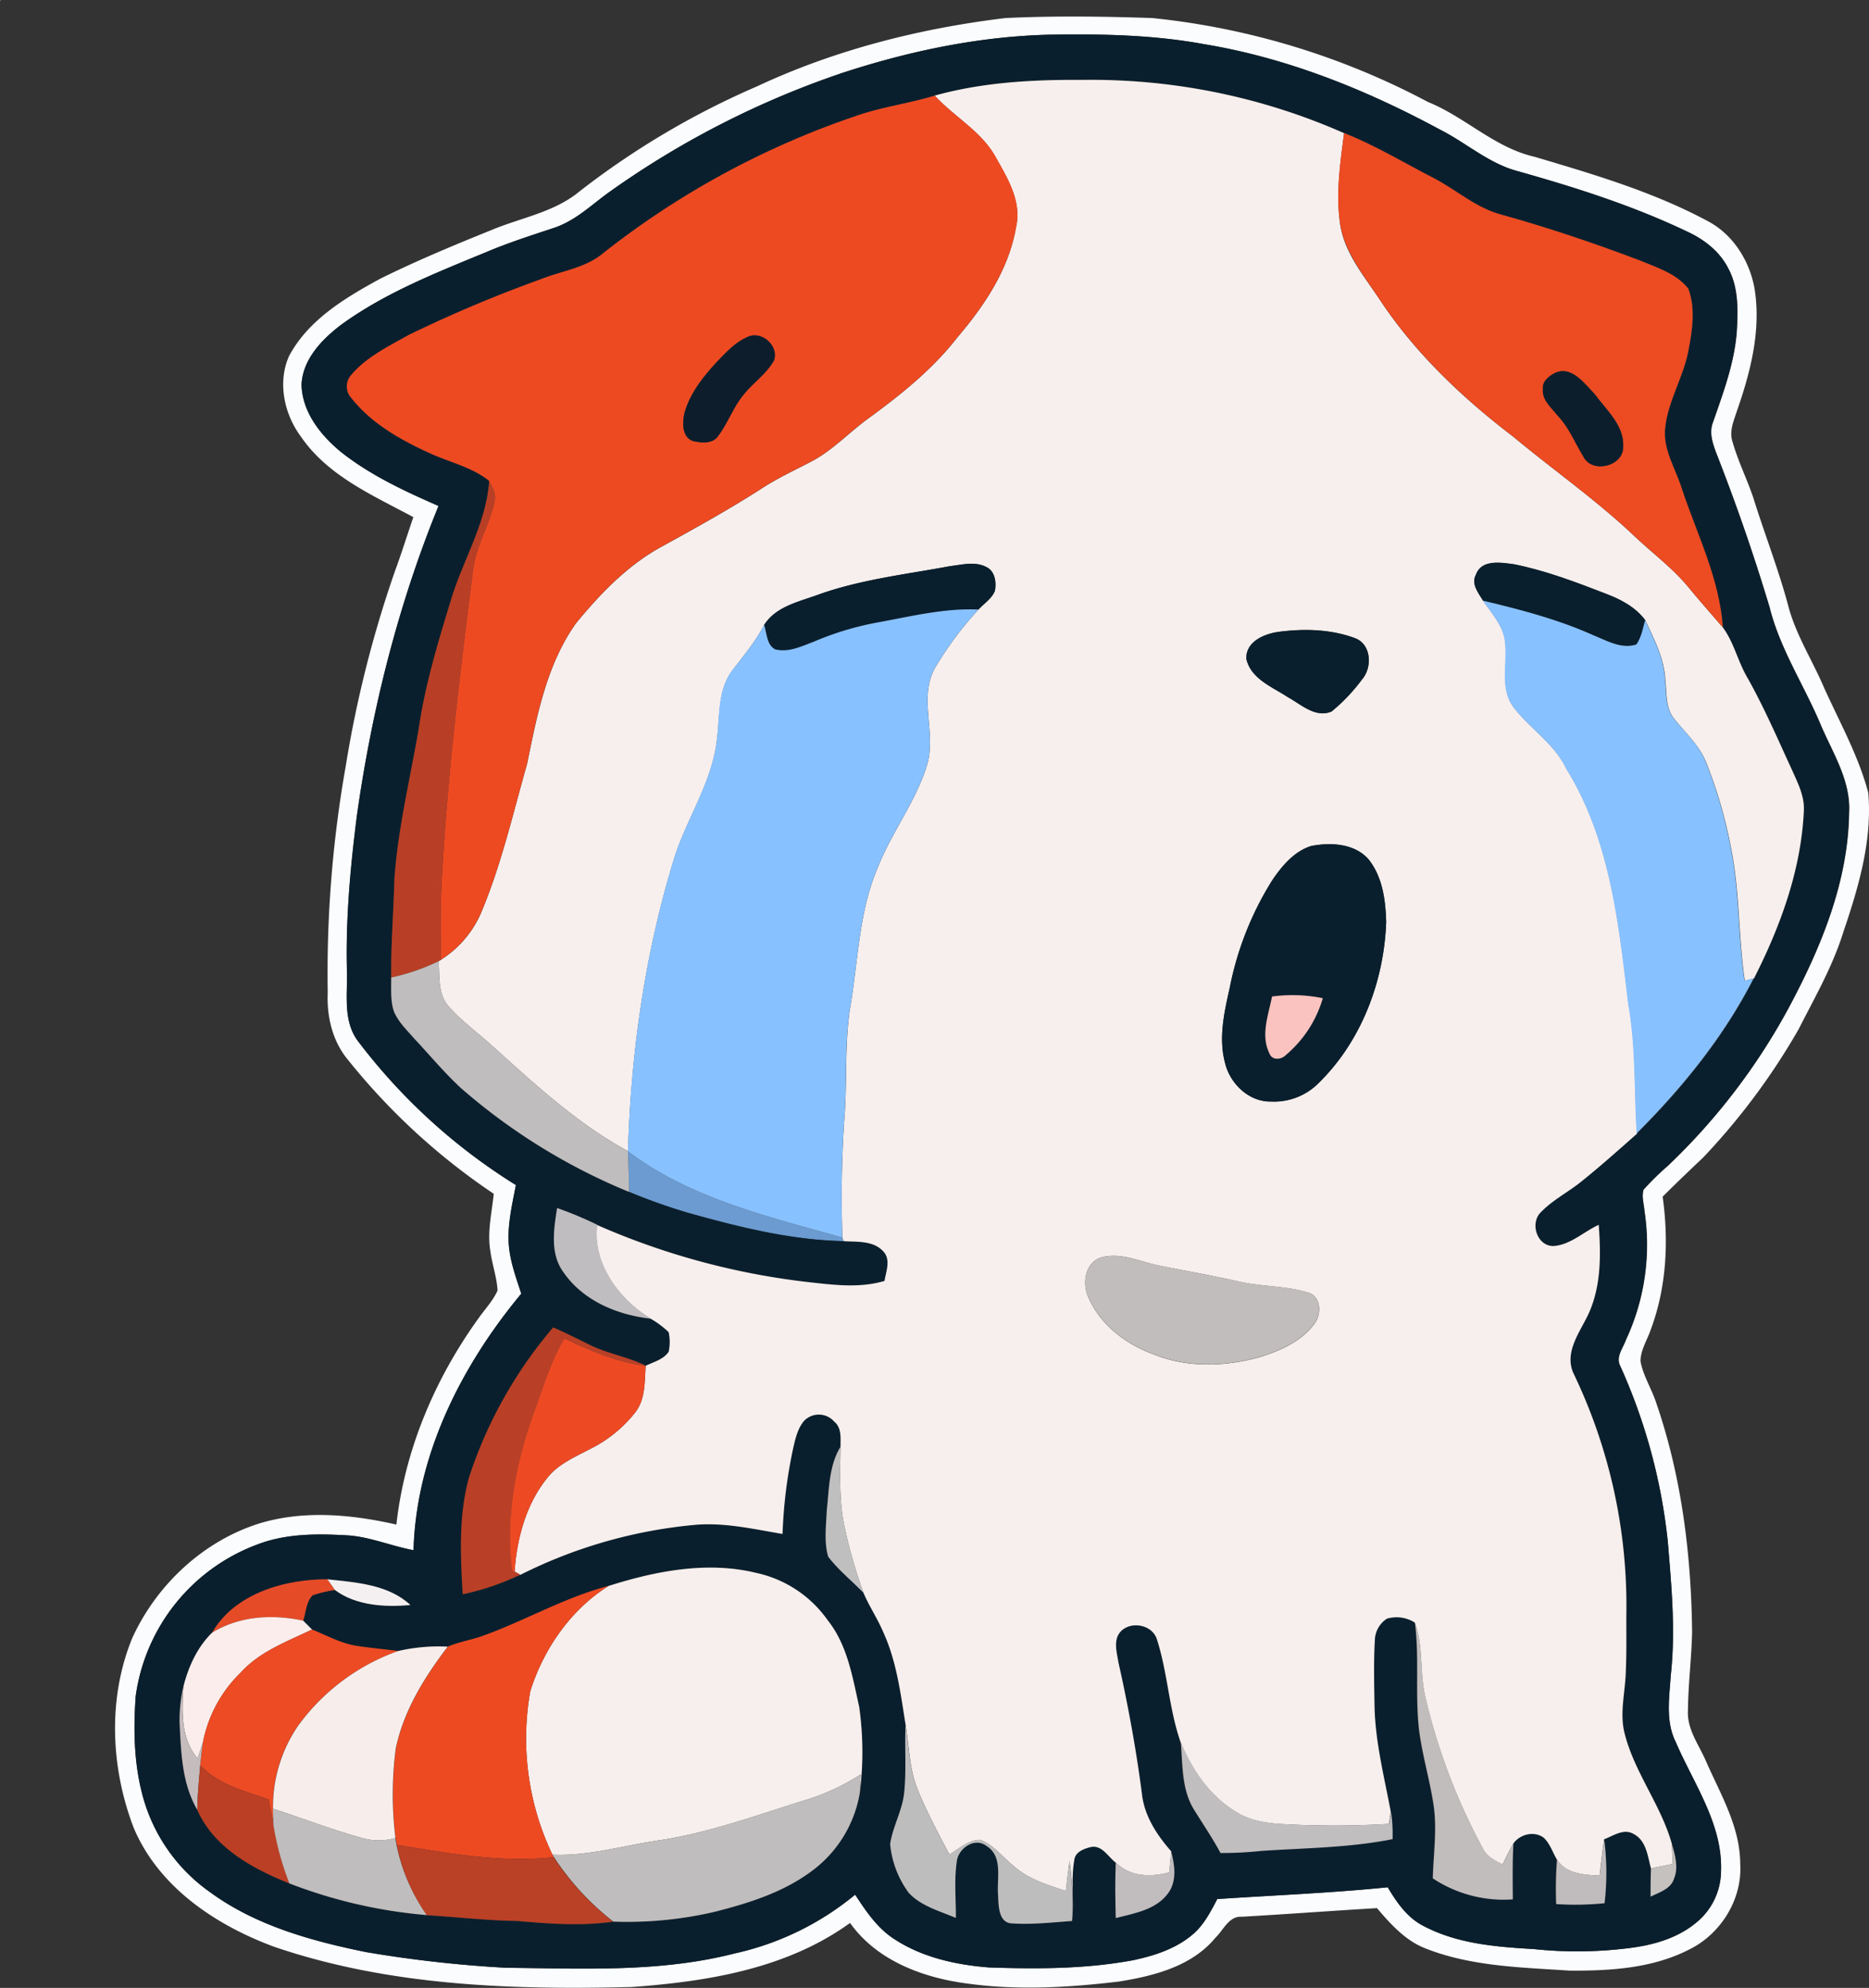 <svg id="Layer_1" data-name="Layer 1" xmlns="http://www.w3.org/2000/svg" viewBox="0 0 476.41 506.69">
  <rect x="0" y="0" width="476.41" height="506.69" fill="#333333" stroke="none"/>
  <defs>
    <style>
      .cls-1 {
        fill: #6b9bd0;
      }

      .cls-2 {
        fill: #fbfcfd;
      }

      .cls-3 {
        fill: #0a1f2d;
      }

      .cls-4 {
        fill: #f7efed;
      }

      .cls-5 {
        fill: #ee4a22;
      }

      .cls-6 {
        fill: #ed4b22;
      }

      .cls-7 {
        fill: #0d1d2c;
      }

      .cls-8 {
        fill: #0c1e2c;
      }

      .cls-9 {
        fill: #b83f25;
      }

      .cls-10 {
        fill: #091f2e;
      }

      .cls-11 {
        fill: #091f2d;
      }

      .cls-12 {
        fill: #88c1ff;
      }

      .cls-13 {
        fill: #c0bdbe;
      }

      .cls-14 {
        fill: #fac3bf;
      }

      .cls-15 {
        fill: #bfbdc0;
      }

      .cls-16 {
        fill: #c1bdbc;
      }

      .cls-17 {
        fill: #b94026;
      }

      .cls-18 {
        fill: #ed4a24;
      }

      .cls-19 {
        fill: #c0bfbf;
      }

      .cls-20 {
        fill: #e64b28;
      }

      .cls-21 {
        fill: #f4f0f1;
      }

      .cls-22 {
        fill: #faedeb;
      }

      .cls-23 {
        fill: #c1bdbd;
      }

      .cls-24 {
        fill: #ed4b24;
      }

      .cls-25 {
        fill: #f7eeeb;
      }

      .cls-26 {
        fill: #c5bcbd;
      }

      .cls-27 {
        fill: #bebdbd;
      }

      .cls-28 {
        fill: #c1bec0;
      }

      .cls-29 {
        fill: #bb3f24;
      }

      .cls-30 {
        fill: #bfbdbd;
      }

      .cls-31 {
        fill: #c0bcbd;
      }

      .cls-32 {
        fill: #ba4026;
      }

      .cls-33 {
        fill: #c4c1bf;
      }

      .cls-34 {
        fill: #c1bcbe;
      }
    </style>
  </defs>
  <g>
    <path class="cls-1" d="M0,0H.26A3.19,3.19,0,0,0,0,.26Z"/>
    <path class="cls-1" d="M160.05,293.42c16,12.07,35.78,16.68,54.67,22l.34.93c-13.42-.27-26.54-3.55-39.4-7.14a148.14,148.14,0,0,1-15.32-5.42C160.3,300.34,160.21,296.88,160.05,293.42Z"/>
  </g>
  <path class="cls-2" d="M193,22c19.92-9.32,41.5-14.77,63.29-17.4,12.47-.59,25-.42,37.45,0A191,191,0,0,1,364,26c9.47,3.83,17,11.64,27.08,13.94,15.17,4.5,30.5,9,44.49,16.56,6.28,3.42,10.37,10,11.64,16.92,1.76,10.6-.95,21.26-4.43,31.22-.81,2.53-2.06,5.23-1.17,7.92,1.38,4.91,3.69,9.49,5.31,14.32,2.83,9.09,6.33,18,8.81,27.17,1.87,7.47,6.12,14,9.12,21,4,8.9,8.86,17.52,11.37,27,1.07,12.19-2.51,24.21-6.39,35.63-2.71,8.7-7.28,16.63-11.39,24.71a170.61,170.61,0,0,1-24.35,32.69c-3.46,3.27-6.9,6.56-10.28,9.93,1.58,11.29,1,23.06-3,33.81-.91,2.68-2.6,5.21-2.65,8.1.67,3.75,2.82,7,4,10.61,6.47,18.77,8.94,38.69,9.16,58.47-.15,6.68-1,13.34-1.06,20-.28,4.83,2.89,8.83,4.68,13.09,3.66,8.3,8.59,16.52,8.64,25.87.6,9-4.83,17.85-12.81,21.84-9.41,4.91-20.35,5.56-30.76,5.48-12.37-.83-25.11-1.06-36.78-5.71-5.05-2-8.79-6.16-12.23-10.22-11.5.68-23,1.55-34.47,2.2-3.31-.2-4.62,3.35-6.67,5.29-6,7.33-15.67,9.78-24.59,11.22-12.78,1.53-25.81,2.29-38.59.53-11.36-1.46-23.14-5.82-30-15.46-16.08,11.65-36.32,14.95-55.67,16.33-30.62.77-62-.28-91.22-10.29C54.92,490.64,40.45,481,34.08,465.88c-5.87-15.33-6.66-33-.37-48.36,6.21-13.59,18.1-24.74,32.44-29.23,11.36-3.44,23.48-2.29,34.89.3,2.11-19,9.81-37.15,20.94-52.58,1.64-2.34,3.68-4.45,4.85-7.08-.19-3.41-1.39-6.66-1.83-10-.84-4.9.36-9.79.86-14.65A166,166,0,0,1,88.75,270.2c-4-4.76-5.49-11.09-5.21-17.19a302.55,302.55,0,0,1,4.57-57.63,292.76,292.76,0,0,1,12.48-49.57c1.71-4.64,3.19-9.36,4.77-14C95,126.23,83.55,121.3,76.7,111.28c-4.3-5.78-6-13.87-3-20.57C78.68,81.44,88.06,75.87,97,71c9.29-4.59,18.88-8.57,28.48-12.45,7.48-3.1,15.89-4.48,22.27-9.79A207.81,207.81,0,0,1,193,22Zm21.47-3.32a228.32,228.32,0,0,0-58.77,30c-4.72,3.27-8.88,7.61-14.48,9.41s-11.49,3.74-17.06,6.09c-12.84,5.31-26,10.43-37.29,18.68-4.85,3.7-9.67,8.71-10,15.15.17,7,4.83,12.88,10,17.14,7.48,5.94,16.22,10,24.93,13.81-10.3,25.23-17,51.86-20.79,78.82-1.66,13-2.87,26.1-2.57,39.22.24,6.24-1.19,13.28,3,18.59a149.11,149.11,0,0,0,40.08,36.46c-.94,4.94-2.15,9.92-1.82,15,.29,4.39,1.85,8.54,3.19,12.69-15.27,18.39-26.78,41.1-27.46,65.38-5.52-1-10.78-3.28-16.4-3.75-7.85-.47-16-.57-23.45,2.31A48.25,48.25,0,0,0,34.6,432.25c-.6,8.25-.48,16.68,1.58,24.74a44,44,0,0,0,17.47,25.36c11.61,8.47,25.74,12.36,39.63,15.2a316.28,316.28,0,0,0,35.66,4c19.45.19,39.23,1.24,58.25-3.63a72.82,72.82,0,0,0,30.8-15c2.73,4.16,5.59,8.46,9.84,11.23,7.16,4.75,15.83,6.66,24.29,7.32,12.27.42,24.66.41,36.77-1.85,5.4-1.15,10.9-2.93,15.16-6.58,2.84-2.39,4.54-5.75,6.24-9,14.49-1,29-1.55,43.46-3,2.33,3.91,5.05,7.86,9.26,9.93,8.57,4.5,18.48,5.27,28,5.82a104.57,104.57,0,0,0,23.46-.16c6.28-.69,12.74-2.36,17.73-6.44a17.11,17.11,0,0,0,6.5-13.19c.49-12.1-7-22.38-11.55-33-2.64-5.29-1.62-11.33-1.26-17,1.26-11.33.19-22.72-.75-34A145.18,145.18,0,0,0,413,348.1c-1.14-2.29.74-4.49,1.47-6.58a57.35,57.35,0,0,0,4.73-32.89c-.14-1.79-.76-3.63-.24-5.39a69,69,0,0,1,6.22-6.11,161.29,161.29,0,0,0,30.76-40.2c8.25-15.4,15.22-32.2,15.42-49.93.42-8.28-4.4-15.42-7.45-22.77-4.2-9.86-10.22-19-12.82-29.47q-6-19.92-13.59-39.29c-.93-2.48-1.87-5.24-.83-7.85,2.65-7.66,5.58-15.39,6.09-23.57.28-5.24.39-10.83-2.17-15.59C438.39,64.09,434.38,61,430,59c-13.92-6.63-28.67-11.3-43.48-15.46-7.23-2-12.92-7.21-19.53-10.53-18.78-10.13-38.89-18.24-60-21.73-12.84-2.38-26-2.64-39-2.44C249.76,9.21,231.75,13,214.46,18.67Z"/>
  <path class="cls-3" d="M214.46,18.67C231.75,13,249.76,9.21,268,8.83c13-.2,26.14.06,39,2.44,21.14,3.49,41.25,11.6,60,21.73,6.61,3.32,12.3,8.5,19.53,10.53C401.35,47.69,416.1,52.36,430,59c4.36,2,8.37,5.1,10.52,9.47,2.56,4.76,2.45,10.35,2.17,15.59-.51,8.18-3.44,15.91-6.09,23.57-1,2.61-.1,5.37.83,7.85q7.62,19.34,13.59,39.29c2.6,10.48,8.62,19.61,12.82,29.47,3.05,7.35,7.87,14.49,7.45,22.77-.2,17.73-7.17,34.53-15.42,49.93a161.29,161.29,0,0,1-30.76,40.2,69,69,0,0,0-6.22,6.11c-.52,1.76.1,3.6.24,5.39a57.35,57.35,0,0,1-4.73,32.89c-.73,2.09-2.61,4.29-1.47,6.58A145.18,145.18,0,0,1,425.12,393c.94,11.31,2,22.7.75,34-.36,5.65-1.38,11.69,1.26,17,4.58,10.66,12,20.94,11.55,33a17.11,17.11,0,0,1-6.5,13.19c-5,4.08-11.45,5.75-17.73,6.44a104.57,104.57,0,0,1-23.46.16c-9.5-.55-19.41-1.32-28-5.82-4.21-2.07-6.93-6-9.26-9.93-14.45,1.47-29,2.05-43.46,3-1.7,3.21-3.4,6.57-6.24,9-4.26,3.65-9.76,5.43-15.16,6.58-12.11,2.26-24.5,2.27-36.77,1.85-8.46-.66-17.13-2.57-24.29-7.32-4.25-2.77-7.11-7.07-9.84-11.23a72.82,72.82,0,0,1-30.8,15c-19,4.87-38.8,3.82-58.25,3.63a316.28,316.28,0,0,1-35.66-4c-13.89-2.84-28-6.73-39.63-15.2A44,44,0,0,1,36.18,457c-2.06-8.06-2.18-16.49-1.58-24.74a48.25,48.25,0,0,1,30.95-38.58c7.46-2.88,15.6-2.78,23.45-2.31,5.62.47,10.88,2.71,16.4,3.75.68-24.28,12.19-47,27.46-65.38-1.34-4.15-2.9-8.3-3.19-12.69-.33-5.07.88-10.05,1.82-15a149.11,149.11,0,0,1-40.08-36.46c-4.17-5.31-2.74-12.35-3-18.59-.3-13.12.91-26.22,2.57-39.22,3.83-27,10.49-53.59,20.79-78.82-8.71-3.8-17.45-7.87-24.93-13.81C81.69,110.89,77,105,76.86,98c.33-6.44,5.15-11.45,10-15.15,11.3-8.25,24.45-13.37,37.29-18.68,5.57-2.35,11.34-4.14,17.06-6.09S151,52,155.69,48.68A228.32,228.32,0,0,1,214.46,18.67Zm23.8,5.7c-6.57,2-13.45,2.87-19.95,5.15A215.65,215.65,0,0,0,153,65.07c-4.41,3.32-10,4.08-15.08,6.05a343.08,343.08,0,0,0-33.73,14.26C99.06,88.29,93.48,91,89.58,95.55a4.36,4.36,0,0,0,0,5.91c5.08,6.48,12.47,10.64,19.84,14,5.09,2.37,10.81,3.55,15.27,7.11-.71,10.49-6.37,19.66-9.48,29.5-3.4,11.13-6.85,22.31-8.51,33.86-2.19,12.67-5.26,25.24-6.17,38.1-.2,8.37-.91,16.73-.81,25.11,0,2.86-.23,5.81.66,8.58,1.09,2.66,3.22,4.71,5.08,6.84,4,4.29,7.78,8.84,12.11,12.83a154,154,0,0,0,42.77,26.4,148.14,148.14,0,0,0,15.32,5.42c12.86,3.59,26,6.87,39.4,7.14,3.38.2,7.45-.19,10,2.51,2.09,2.11.8,5.11.4,7.62-6.32,1.88-12.95,1-19.37.31a186.42,186.42,0,0,1-53.89-14.61A96.92,96.92,0,0,0,142,307.91c-.78,5.43-1.83,11.69,1.68,16.43,5,7.26,13.78,10.86,22.32,11.78a23.42,23.42,0,0,1,4.52,3.39,11.87,11.87,0,0,1,0,5c-1.32,2-3.83,2.57-5.85,3.58-4.59-2.26-9.73-3-14.31-5.31-3.08-1.52-6.16-3.06-9.3-4.44a112.81,112.81,0,0,0-21.4,38.13c-2.72,9.71-2.21,20-1.68,29.92a65.2,65.2,0,0,0,14.69-5A124,124,0,0,1,177,388.62c7.59-.71,15.05,1.06,22.48,2.3A123.14,123.14,0,0,1,202.2,369c.57-2.43,1.14-5,2.83-7a5.22,5.22,0,0,1,7.64.27c1.91,1.57,1.61,4.2,1.59,6.41-3,4.87-2.89,10.75-3.52,16.25-.14,3.88-.77,7.95.37,11.73,2.61,3.43,6,6.11,9,9.22,1.41,3.43,3.51,6.52,5,9.93,3.45,7.48,4.46,15.73,5.75,23.78-.24,5.74.23,11.51-.34,17.24-.46,4.55-2.9,8.59-3.58,13.09a24.67,24.67,0,0,0,4.69,12.47c3.18,3.41,7.89,4.62,12,6.39,0-4.92-.48-9.88.29-14.76.61-3.13,4.59-5.81,7.47-3.61,4.34,2.61,2.66,8.33,3,12.51.12,2.6.06,7.21,3.61,7.26,5.08.33,10.18-.25,15.25-.62.51-5.19-.38-10.44.54-15.58.24-2.11,2.5-2.87,4.26-3.31,2.85-.53,4.39,2.52,6.34,4-.19,4.71-.13,9.42,0,14.14,4.7-1.2,10.15-2.07,13.26-6.2,2.39-3.14,1.78-7.27.86-10.81-3.66-4.16-6.86-9-7.48-14.65-1.43-11.28-3.48-22.47-6-33.57-.41-2.58-1.41-5.78.67-7.92,2.68-2.68,8.08-1.61,9.18,2.17,2.75,8.51,3.08,17.64,6,26.09.54,5.92.2,12.33,3.54,17.55,2.22,3.57,4.59,7,6.58,10.77a95.19,95.19,0,0,0,10.4-.53c11.16-.8,22.44-.85,33.45-3a40.58,40.58,0,0,0-.39-7c-1.66-8.85-3.92-17.66-4.14-26.71-.08-5.66-.25-11.33.08-17a6.71,6.71,0,0,1,3.09-5.51,8.71,8.71,0,0,1,7.1,1c1.16,9,.05,18,1,27,.78,6.54,2.77,12.86,3.72,19.37,1,6.26,0,12.57-.17,18.84a32.65,32.65,0,0,0,20.38,5.35c0-4.74-.11-9.49.15-14.23,1.67-2.41,5.34-3.31,7.75-1.51,1.61,1.49,2.25,3.69,3.36,5.54a96.32,96.32,0,0,0-.21,11.4A74.43,74.43,0,0,0,409,485.1a66.92,66.92,0,0,0-.08-16.31c2.41-.9,5.06-2.9,7.62-1.31,3.15,1.67,3.51,5.64,4.34,8.73-.12,2.4-.15,4.8-.11,7.21,2.23-1.12,5.19-1.95,6-4.65,1.18-2.9.19-6-.57-8.88-2.79-9.81-9.5-18.05-12-28-1.29-4.91,0-10,.24-14.91s.15-10,.17-15a136.58,136.58,0,0,0-13.47-61.88c-2.33-4.92.94-9.7,3.13-13.95,3.89-7.35,3.87-15.93,3.25-24-3.81,1.74-7.14,5.06-11.44,5.4-4.35.12-6.18-6-3.21-8.72,3-3.09,6.94-5.06,10.28-7.77,4.85-3.89,9.49-8,14.15-12.16,11.72-11.69,22.29-24.75,29.83-39.55,6.76-13.31,12-27.7,12.71-42.75.22-3.68-1.51-7.05-3-10.32-3.66-7.95-7.13-16-11.43-23.65-2.41-4.08-3.38-8.91-6.22-12.73-.86-12.5-6.63-23.8-10.51-35.51-1.6-5.08-4.84-9.91-4.18-15.45.76-6.78,4.57-12.72,5.88-19.38,1-5.22,1.93-10.89,0-16-3.14-4-8.29-5.46-12.78-7.34-11.36-4.28-22.86-8.17-34.56-11.43-6.52-1.62-11.57-6.25-17.39-9.32-7.64-3.9-15-8.41-23-11.55A159.27,159.27,0,0,0,276,20.34C263.34,20.27,250.5,21,238.26,24.37ZM155.11,404.24c-11.37,3-21.56,9.05-32.6,12.91-2.78.92-5.69,1.41-8.39,2.56a45.82,45.82,0,0,0-12.63,1.11c-3.49-.47-7-.76-10.48-1.3-4.07-.61-7.7-2.67-11.47-4.18l-2.26-2.26c.73-2.14.74-4.79,2.4-6.46a32.51,32.51,0,0,1,5.69-1.36c5.32,4,12.77,4.43,19.24,3.83-5.62-5.24-13.88-5.76-21.14-6.55-10.92,0-23.62,3.55-29.39,13.59-3.75,3.64-6,8.62-7.3,13.63a38.91,38.91,0,0,0-1,9.25c.38,7.58.58,15.54,4.52,22.28,4.17,9.63,14.2,15.06,23.52,18.78a126.23,126.23,0,0,0,35.08,8.08c7.65.51,15.28,1.36,23,1.47,8.13.71,16.33,1.35,24.45.17a98.19,98.19,0,0,0,26-2.54c8.4-2.15,16.9-4.79,24-9.93a31.2,31.2,0,0,0,12.8-20.19A82.48,82.48,0,0,0,219,435c-1.71-7.59-3-15.72-8.05-21.95a30,30,0,0,0-18.14-12.12C180.29,397.84,167.15,400.43,155.11,404.24Z"/>
  <g>
    <path class="cls-4" d="M238.26,24.37c12.24-3.41,25.08-4.1,37.74-4a159.27,159.27,0,0,1,66.61,13.58c-1,7.55-2.06,15.22-1.06,22.83s6.08,13.43,10.1,19.54c9.05,13.69,21.1,25.1,34.09,35,10.19,8.48,21.1,16.09,30.75,25.22,4.62,4.4,9.82,8.2,13.9,13.15,2.84,3.47,5.83,6.83,8.76,10.24,2.84,3.82,3.81,8.65,6.22,12.73,4.3,7.64,7.77,15.7,11.43,23.65,1.46,3.27,3.19,6.64,3,10.32-.67,15-5.95,29.44-12.71,42.75l-2.34.6c-1.66-11.3-1.24-22.83-3.55-34.05a116.73,116.73,0,0,0-6.37-21.78c-1.74-4.26-5.23-7.34-8-10.86-2.37-2.77-1.91-6.65-2.34-10-.25-5.43-2.84-10.32-5.06-15.16-2.46-3.32-6.17-5.28-9.94-6.72-7.69-3-15.44-5.94-23.54-7.56-3.26-.43-8.3-1.29-9.69,2.67-1.31,2.37.66,4.68,1.82,6.63,2.32,3.39,5.41,6.69,5.66,11,.55,5.35-1.38,11.41,2.09,16.11,4.15,5.49,10.4,9.24,13.42,15.64,11.22,18,13.42,39.5,15.87,60.05,1.94,10.9,1.49,22,2.17,33-4.66,4.12-9.3,8.27-14.15,12.16-3.34,2.71-7.26,4.68-10.28,7.77-3,2.76-1.14,8.84,3.21,8.72,4.3-.34,7.63-3.66,11.44-5.4.62,8.08.64,16.66-3.25,24-2.19,4.25-5.46,9-3.13,13.95A136.58,136.58,0,0,1,414.54,412c0,5,.09,10-.17,15s-1.53,10-.24,14.91c2.53,9.93,9.24,18.17,12,28,.13,1.72.19,3.44.28,5.17l-5.58,1.15c-.83-3.09-1.19-7.06-4.34-8.73-2.56-1.59-5.21.41-7.62,1.31-.4,3.09-.77,6.18-1.13,9.28-4-.25-8.53-.41-10.89-4.15-1.11-1.85-1.75-4.05-3.36-5.54-2.41-1.8-6.08-.9-7.75,1.51-1,1.73-1.85,3.52-2.74,5.31-2-1-4.08-2-5.06-4.13a155.23,155.23,0,0,1-14.6-38.4c-1.54-6.29-.44-13-2.7-19.12a8.71,8.71,0,0,0-7.1-1,6.71,6.71,0,0,0-3.09,5.51c-.33,5.64-.16,11.31-.08,17,.22,9.05,2.48,17.86,4.14,26.71-.12.77-.35,2.31-.47,3.09a230.25,230.25,0,0,1-26.14.11c-4.39-.21-9-.72-12.76-3.12-6.71-4-11.31-10.71-14.21-17.85-2.95-8.45-3.28-17.58-6-26.09-1.1-3.78-6.5-4.85-9.18-2.17-2.08,2.14-1.08,5.34-.67,7.92,2.49,11.1,4.54,22.29,6,33.57.62,5.64,3.82,10.49,7.48,14.65-.18,1.77-.35,3.54-.51,5.32-4.66,1.31-10,1.16-13.61-2.45-2-1.48-3.49-4.53-6.34-4-1.76.44-4,1.2-4.26,3.31-.92,5.14,0,10.39-.54,15.58a73,73,0,0,0-.69-15.29c-.35,2.53-.64,5.07-.93,7.62-4.65-1.58-9.54-3-13.28-6.36-2.81-2.23-5.07-5.36-8.5-6.67-3-.06-5.42,2.26-7.9,3.72-2.86-5.44-5.77-10.86-8.09-16.55-2.13-5.23-2.14-11-3.06-16.44-1.29-8.05-2.3-16.3-5.75-23.78-1.45-3.41-3.55-6.5-5-9.93a128.42,128.42,0,0,1-4.91-17.21c-1.36-6.58-1-13.33-.94-20,0-2.21.32-4.84-1.59-6.41a5.22,5.22,0,0,0-7.64-.27c-1.69,1.93-2.26,4.53-2.83,7a123.14,123.14,0,0,0-2.72,21.89c-7.43-1.24-14.89-3-22.48-2.3a124,124,0,0,0-44.41,12.75l-1.41-.77c.57-8.54,2.93-17.33,8.42-24.06,2.77-3.47,7-5.24,10.78-7.24A33.58,33.58,0,0,0,161.93,360c2.63-3.36,2.35-7.85,2.66-11.87,2-1,4.53-1.6,5.85-3.58a11.87,11.87,0,0,0,0-5,23.42,23.42,0,0,0-4.52-3.39c-8.09-4.87-15-14.09-13.74-23.93A186.42,186.42,0,0,0,206.1,326.8c6.42.72,13.05,1.57,19.37-.31.4-2.51,1.69-5.51-.4-7.62-2.56-2.7-6.63-2.31-10-2.51l-.34-.93a298.38,298.38,0,0,1,.48-30.06c.81-9.63,0-19.37,1.57-28.94,2-11.91,2.18-24.36,7.09-35.59,3.49-8.83,9.53-16.48,12.35-25.58,2.7-8.35-2.45-17.77,2.45-25.59a89.74,89.74,0,0,1,10.74-14.31c1.42-1.54,3.39-2.75,4.19-4.75.41-2.17.06-5-2.15-6.07-2.89-1.53-6.26-.59-9.31-.23-11.22,2.09-22.67,3.38-33.48,7.23-4.93,1.83-10.82,3-13.86,7.73-2.16,4.17-5.18,7.77-8,11.46-3.82,4.92-3.26,11.45-4,17.29-1,10.77-7.36,19.92-10.71,30-7.6,24.4-11.26,49.9-12,75.41C146.92,286.31,136,276,124.92,266.09c-3.51-3.15-7.37-5.95-10.49-9.5-2.88-3.12-2.34-7.68-2.64-11.59l.68-.41a26.59,26.59,0,0,0,10.16-11.92c5.17-12.26,8.12-25.27,11.74-38,2.52-12.36,5-25.33,12.47-35.82,6.29-7.66,13.37-15,22.22-19.73,8.55-4.71,17.1-9.45,25.31-14.74,4-2.59,8.28-4.56,12.46-6.75,5.46-2.86,9.67-7.48,14.63-11.06,8.23-6,16.27-12.46,22.56-20.54,7-8.22,13.23-17.52,15-28.34,1.39-6.34-2.19-12.21-5.16-17.5C250.24,33.49,243.28,29.83,238.26,24.37ZM326.31,161c-3.78.41-8.76,2.37-8.61,6.91,1.16,5.15,6.64,7.15,10.59,9.79,3.39,1.84,7,5.38,11.14,3.65a45.65,45.65,0,0,0,7.77-8.18c2.66-3.06,2.4-9-1.87-10.54C339.3,160.43,332.63,160.23,326.31,161Zm8.09,54.56c-4.45,1.3-7.59,5.08-10.1,8.78a80.73,80.73,0,0,0-10.85,27.46c-1.4,6.22-2.88,12.75-1.19,19.08,1.24,5.28,6.09,10,11.73,9.86a16,16,0,0,0,12.12-4.7C347,265.37,352.79,250.14,353.34,235c-.15-5.51-.92-11.47-4.46-15.92C345.36,215,339.33,214.67,334.4,215.6ZM281.34,320.35c-4.67.91-5.63,6.56-3.91,10.34,3,6.95,9.52,11.93,16.53,14.48,8.53,3.49,18.19,3.22,27,.79,5.33-1.64,10.89-4.07,14.24-8.75,1.66-2.36,1.53-6.81-1.7-7.74-5.86-1.78-12.12-1.51-18.07-2.9-6.63-1.49-13.33-2.66-20-4C290.78,321.63,286.14,319.34,281.34,320.35Z"/>
    <path class="cls-4" d="M155.11,404.24c12-3.81,25.18-6.4,37.7-3.32A30,30,0,0,1,211,413C216,419.27,217.29,427.4,219,435a82.48,82.48,0,0,1,.14,22.14c.12-1.63.19-3.25.27-4.87a57.19,57.19,0,0,1-12.94,6.18c-12.71,3.9-25.25,8.63-38.46,10.63-9,1.28-18,4.06-27.19,3.66a68.65,68.65,0,0,1-5.64-41.7C138.56,420.3,145.5,410.27,155.11,404.24Z"/>
  </g>
  <g>
    <path class="cls-5" d="M218.31,29.52c6.5-2.28,13.38-3.13,19.95-5.15,5,5.46,12,9.12,15.63,15.79,3,5.29,6.55,11.16,5.16,17.5C257.25,68.48,251,77.78,244,86c-6.29,8.08-14.33,14.54-22.56,20.54-5,3.58-9.17,8.2-14.63,11.06-4.18,2.19-8.5,4.16-12.46,6.75-8.21,5.29-16.76,10-25.31,14.74-8.85,4.7-15.93,12.07-22.22,19.73-7.44,10.49-10,23.46-12.47,35.82-3.62,12.76-6.57,25.77-11.74,38a26.59,26.59,0,0,1-10.16,11.92q-.42-11.78.34-23.55c1.49-25.32,4.59-50.51,7.76-75.66.78-6.16,4.18-11.54,5.52-17.54.5-1.89-.63-3.62-1.4-5.26-4.46-3.56-10.18-4.74-15.27-7.11-7.37-3.37-14.76-7.53-19.84-14a4.36,4.36,0,0,1,0-5.91c3.9-4.59,9.48-7.26,14.64-10.17A343.08,343.08,0,0,1,138,71.12c5-2,10.67-2.73,15.08-6.05A215.65,215.65,0,0,1,218.31,29.52ZM190.31,86c-2.93,1.3-5.14,3.71-7.34,6-3.6,3.86-7.1,8.16-8.53,13.35-.53,2.42-.66,6,2.11,7.07,2.16.5,5.12.84,6.52-1.32,2.48-3.33,3.82-7.37,6.51-10.56,2.41-3,5.8-5.23,7.69-8.66C198.59,88,193.9,84.06,190.31,86Z"/>
    <path class="cls-5" d="M122.51,417.15c11-3.86,21.23-9.95,32.6-12.91-9.61,6-16.55,16.06-19.93,26.79a68.65,68.65,0,0,0,5.64,41.7l.35.63c-13.43,1.48-26.84-1-40-3.12l-.32-1.78a90.15,90.15,0,0,1,.09-22.86c2-9.61,7.34-18.18,13.23-25.89C116.82,418.56,119.73,418.07,122.51,417.15Z"/>
  </g>
  <path class="cls-6" d="M342.61,33.92c8,3.14,15.37,7.65,23,11.55,5.82,3.07,10.87,7.7,17.39,9.32,11.7,3.26,23.2,7.15,34.56,11.43,4.49,1.88,9.64,3.39,12.78,7.34,1.92,5.12,1,10.79,0,16-1.31,6.66-5.12,12.6-5.88,19.38-.66,5.54,2.58,10.37,4.18,15.45,3.88,11.71,9.65,23,10.51,35.51-2.93-3.41-5.92-6.77-8.76-10.24-4.08-4.95-9.28-8.75-13.9-13.15-9.65-9.13-20.56-16.74-30.75-25.22-13-9.91-25-21.32-34.09-35-4-6.11-9-12.07-10.1-19.54S341.62,41.47,342.61,33.92Zm53.71,61.16c-1.51.81-3.22,2.1-3,4-.31,2.87,2.19,4.81,3.77,6.85,2.89,3,4.43,7,6.59,10.51,2.21,4.33,10.22,2.39,10.09-2.6.29-5.43-4.32-9.33-7.25-13.39C403.88,97.78,400.59,93.1,396.32,95.08Z"/>
  <path class="cls-7" d="M190.31,86c3.59-2,8.28,2,7,5.83-1.89,3.43-5.28,5.64-7.69,8.66-2.69,3.19-4,7.23-6.51,10.56-1.4,2.16-4.36,1.82-6.52,1.32-2.77-1.09-2.64-4.65-2.11-7.07,1.43-5.19,4.93-9.49,8.53-13.35C185.17,89.74,187.38,87.33,190.31,86Z"/>
  <path class="cls-8" d="M396.32,95.08c4.27-2,7.56,2.7,10.16,5.39,2.93,4.06,7.54,8,7.25,13.39.13,5-7.88,6.93-10.09,2.6-2.16-3.53-3.7-7.47-6.59-10.51-1.58-2-4.08-4-3.77-6.85C393.1,97.18,394.81,95.89,396.32,95.08Z"/>
  <path class="cls-9" d="M124.69,122.58c.77,1.64,1.9,3.37,1.4,5.26-1.34,6-4.74,11.38-5.52,17.54-3.17,25.15-6.27,50.34-7.76,75.66q-.75,11.76-.34,23.55l-.68.41a53,53,0,0,1-12.07,4.15c-.1-8.38.61-16.74.81-25.11.91-12.86,4-25.43,6.17-38.1,1.66-11.55,5.11-22.73,8.51-33.86C118.32,142.24,124,133.07,124.69,122.58Z"/>
  <g>
    <path class="cls-10" d="M208.65,151.54c10.81-3.85,22.26-5.14,33.48-7.23,3.05-.36,6.42-1.3,9.31.23,2.21,1.08,2.56,3.9,2.15,6.07-.8,2-2.77,3.21-4.19,4.75-8.74-.38-17.28,1.77-25.82,3.32a75.93,75.93,0,0,0-16.2,4.92c-3.1,1.15-6.45,2.81-9.82,1.89-2.16-1.2-2.05-4.14-2.77-6.22C197.83,154.5,203.72,153.37,208.65,151.54Z"/>
    <path class="cls-10" d="M334.4,215.6c4.93-.93,11-.58,14.48,3.48,3.54,4.45,4.31,10.41,4.46,15.92-.55,15.14-6.3,30.37-17.23,41.08a16,16,0,0,1-12.12,4.7c-5.64.12-10.49-4.58-11.73-9.86-1.69-6.33-.21-12.86,1.19-19.08a80.73,80.73,0,0,1,10.85-27.46C326.81,220.68,330,216.9,334.4,215.6ZM324.25,254c-.92,4.69-2.95,9.86-.69,14.46.69,1.92,3.06,1.66,4.25.41a29.78,29.78,0,0,0,9.37-14.44A38.47,38.47,0,0,0,324.25,254Z"/>
  </g>
  <g>
    <path class="cls-11" d="M376.2,146.47c1.39-4,6.43-3.1,9.69-2.67,8.1,1.62,15.85,4.6,23.54,7.56,3.77,1.44,7.48,3.4,9.94,6.72-.59,2.1-1,4.35-2.23,6.18-3.8,1.26-7.5-.95-10.93-2.32-9-4.06-18.61-6.55-28.19-8.84C376.86,151.15,374.89,148.84,376.2,146.47Z"/>
    <path class="cls-11" d="M326.31,161c6.32-.81,13-.61,19,1.63,4.27,1.5,4.53,7.48,1.87,10.54a45.65,45.65,0,0,1-7.77,8.18c-4.15,1.73-7.75-1.81-11.14-3.65-4-2.64-9.43-4.64-10.59-9.79C317.55,163.41,322.53,161.45,326.31,161Z"/>
  </g>
  <g>
    <path class="cls-12" d="M378,153.1c9.58,2.29,19.18,4.78,28.19,8.84,3.43,1.37,7.13,3.58,10.93,2.32,1.27-1.83,1.64-4.08,2.23-6.18,2.22,4.84,4.81,9.73,5.06,15.16.43,3.38,0,7.26,2.34,10,2.8,3.52,6.29,6.6,8,10.86a116.73,116.73,0,0,1,6.37,21.78c2.31,11.22,1.89,22.75,3.55,34.05l2.34-.6c-7.54,14.8-18.11,27.86-29.83,39.55-.68-11-.23-22.11-2.17-33-2.45-20.55-4.65-42.1-15.87-60.05-3-6.4-9.27-10.15-13.42-15.64-3.47-4.7-1.54-10.76-2.09-16.11C383.43,159.79,380.34,156.49,378,153.1Z"/>
    <path class="cls-12" d="M223.58,158.68c8.54-1.55,17.08-3.7,25.82-3.32a89.74,89.74,0,0,0-10.74,14.31c-4.9,7.82.25,17.24-2.45,25.59-2.82,9.1-8.86,16.75-12.35,25.58-4.91,11.23-5.07,23.68-7.09,35.59-1.61,9.57-.76,19.31-1.57,28.94a298.38,298.38,0,0,0-.48,30.06c-18.89-5.33-38.7-9.94-54.67-22,.76-25.51,4.42-51,12-75.41,3.35-10.07,9.7-19.22,10.71-30,.7-5.84.14-12.37,4-17.29,2.87-3.69,5.89-7.29,8-11.46.72,2.08.61,5,2.77,6.22,3.37.92,6.72-.74,9.82-1.89A75.93,75.93,0,0,1,223.58,158.68Z"/>
  </g>
  <path class="cls-13" d="M99.72,249.15A53,53,0,0,0,111.79,245c.3,3.91-.24,8.47,2.64,11.59,3.12,3.55,7,6.35,10.49,9.5,11.07,9.86,22,20.22,35.13,27.33.16,3.46.25,6.92.29,10.38a154,154,0,0,1-42.77-26.4c-4.33-4-8.09-8.54-12.11-12.83-1.86-2.13-4-4.18-5.08-6.84C99.49,255,99.75,252,99.72,249.15Z"/>
  <path class="cls-14" d="M324.25,254a38.47,38.47,0,0,1,12.93.43,29.78,29.78,0,0,1-9.37,14.44c-1.19,1.25-3.56,1.51-4.25-.41C321.3,263.82,323.33,258.65,324.25,254Z"/>
  <path class="cls-15" d="M142,307.91a96.92,96.92,0,0,1,10.26,4.28C151,322,157.86,331.25,166,336.12c-8.54-.92-17.29-4.52-22.32-11.78C140.12,319.6,141.17,313.34,142,307.91Z"/>
  <path class="cls-16" d="M281.34,320.35c4.8-1,9.44,1.28,14.07,2.18,6.66,1.38,13.36,2.55,20,4,6,1.39,12.21,1.12,18.07,2.9,3.23.93,3.36,5.38,1.7,7.74-3.35,4.68-8.91,7.11-14.24,8.75-8.78,2.43-18.44,2.7-27-.79-7-2.55-13.51-7.53-16.53-14.48C275.71,326.91,276.67,321.26,281.34,320.35Z"/>
  <path class="cls-17" d="M119.58,376.47A112.81,112.81,0,0,1,141,338.34c3.14,1.38,6.22,2.92,9.3,4.44,4.58,2.28,9.72,3.05,14.31,5.31-7.33-.88-14.14-3.79-20.73-7-3.64,6.12-5.54,13-8,19.64-4.44,12.58-7,26.11-5.3,39.46l.65.38,1.41.77a65.2,65.2,0,0,1-14.69,5C117.37,396.43,116.86,386.18,119.58,376.47Z"/>
  <path class="cls-18" d="M143.86,341.12c6.59,3.18,13.4,6.09,20.73,7-.31,4,0,8.51-2.66,11.87a33.58,33.58,0,0,1-11.55,9.34c-3.83,2-8,3.77-10.78,7.24-5.49,6.73-7.85,15.52-8.42,24.06l-.65-.38c-1.67-13.35.86-26.88,5.3-39.46C138.32,354.14,140.22,347.24,143.86,341.12Z"/>
  <path class="cls-19" d="M210.74,385c.63-5.5.53-11.38,3.52-16.25-.09,6.66-.42,13.41.94,20A128.42,128.42,0,0,0,220.11,406c-3-3.11-6.39-5.79-9-9.22C210,393,210.6,388.88,210.74,385Z"/>
  <path class="cls-20" d="M54.08,416.13c5.77-10,18.47-13.6,29.39-13.59.62.91,1.25,1.82,1.9,2.72a32.51,32.51,0,0,0-5.69,1.36c-1.66,1.67-1.67,4.32-2.4,6.46C69.45,411.42,61,411.85,54.08,416.13Z"/>
  <path class="cls-21" d="M83.47,402.54c7.26.79,15.52,1.31,21.14,6.55-6.47.6-13.92.17-19.24-3.83C84.72,404.36,84.09,403.45,83.47,402.54Z"/>
  <path class="cls-22" d="M54.08,416.13c7-4.28,15.37-4.71,23.2-3.05l2.26,2.26c-6.38,3.07-13.34,5.6-18.2,11a33.68,33.68,0,0,0-9.56,17.51c-.44,1.45-.93,2.89-1.41,4.33-4.38-5.11-4-12.13-3.59-18.42C48.06,424.75,50.33,419.77,54.08,416.13Z"/>
  <path class="cls-23" d="M360.67,413.55c2.26,6.13,1.16,12.83,2.7,19.12a155.23,155.23,0,0,0,14.6,38.4c1,2.09,3.09,3.15,5.06,4.13.89-1.79,1.75-3.58,2.74-5.31-.26,4.74-.18,9.49-.15,14.23a32.65,32.65,0,0,1-20.38-5.35c.15-6.27,1.13-12.58.17-18.84-1-6.51-2.94-12.83-3.72-19.37C360.72,431.58,361.83,422.52,360.67,413.55Z"/>
  <path class="cls-24" d="M79.54,415.34c3.77,1.51,7.4,3.57,11.47,4.18,3.48.54,7,.83,10.48,1.3a53.68,53.68,0,0,0-25.6,19.12A36.61,36.61,0,0,0,69.54,461c0,1.39.1,2.8.21,4.2-.39-2.19-.84-4.38-1.3-6.55-6.12-2.16-12.83-3.75-17.4-8.73.21-2,.43-4.07.73-6.09a33.68,33.68,0,0,1,9.56-17.51C66.2,420.94,73.16,418.41,79.54,415.34Z"/>
  <path class="cls-25" d="M101.49,420.82a45.82,45.82,0,0,1,12.63-1.11c-5.89,7.71-11.22,16.28-13.23,25.89a90.15,90.15,0,0,0-.09,22.86,14.79,14.79,0,0,1-8.21.1c-7.8-2.13-15.35-5.08-23-7.54a36.61,36.61,0,0,1,6.35-21.08A53.68,53.68,0,0,1,101.49,420.82Z"/>
  <path class="cls-26" d="M45.77,439a38.91,38.91,0,0,1,1-9.25c-.43,6.29-.79,13.31,3.59,18.42.48-1.44,1-2.88,1.41-4.33-.3,2-.52,4-.73,6.09-.33,3.77-.69,7.56-.76,11.35C46.35,454.55,46.15,446.59,45.77,439Z"/>
  <path class="cls-27" d="M230.82,439.66c.92,5.49.93,11.21,3.06,16.44,2.32,5.69,5.23,11.11,8.09,16.55,2.48-1.46,4.87-3.78,7.9-3.72,3.43,1.31,5.69,4.44,8.5,6.67,3.74,3.33,8.63,4.78,13.28,6.36.29-2.55.58-5.09.93-7.62a73,73,0,0,1,.69,15.29c-5.07.37-10.17.95-15.25.62-3.55-.05-3.49-4.66-3.61-7.26-.35-4.18,1.33-9.9-3-12.51-2.88-2.2-6.86.48-7.47,3.61-.77,4.88-.26,9.84-.29,14.76-4.16-1.77-8.87-3-12-6.39A24.67,24.67,0,0,1,226.9,470c.68-4.5,3.12-8.54,3.58-13.09C231.05,451.17,230.58,445.4,230.82,439.66Z"/>
  <path class="cls-28" d="M301,444c2.9,7.14,7.5,13.83,14.21,17.85,3.79,2.4,8.37,2.91,12.76,3.12a230.25,230.25,0,0,0,26.14-.11c.12-.78.35-2.32.47-3.09a40.58,40.58,0,0,1,.39,7c-11,2.2-22.29,2.25-33.45,3a95.19,95.19,0,0,1-10.4.53c-2-3.72-4.36-7.2-6.58-10.77C301.16,456.32,301.5,449.91,301,444Z"/>
  <path class="cls-29" d="M50.29,461.29c.07-3.79.43-7.58.76-11.35,4.57,5,11.28,6.57,17.4,8.73.46,2.17.91,4.36,1.3,6.55a72.27,72.27,0,0,0,4.06,14.85C64.49,476.35,54.46,470.92,50.29,461.29Z"/>
  <g>
    <path class="cls-30" d="M206.47,458.44a57.19,57.19,0,0,0,12.94-6.18c-.08,1.62-.15,3.24-.27,4.87a31.2,31.2,0,0,1-12.8,20.19c-7.11,5.14-15.61,7.78-24,9.93a98.19,98.19,0,0,1-26,2.54,67.77,67.77,0,0,1-15.13-16.43l-.35-.63c9.23.4,18.14-2.38,27.19-3.66C181.22,467.07,193.76,462.34,206.47,458.44Z"/>
    <path class="cls-30" d="M69.54,461c7.7,2.46,15.25,5.41,23,7.54a14.79,14.79,0,0,0,8.21-.1l.32,1.78a47.45,47.45,0,0,0,7.77,17.91,126.23,126.23,0,0,1-35.08-8.08,72.27,72.27,0,0,1-4.06-14.85C69.64,463.82,69.57,462.41,69.54,461Z"/>
  </g>
  <path class="cls-31" d="M407.77,478.07c.36-3.1.73-6.19,1.13-9.28A66.92,66.92,0,0,1,409,485.1a74.43,74.43,0,0,1-12.31.22,96.32,96.32,0,0,1,.21-11.4C399.24,477.66,403.81,477.82,407.77,478.07Z"/>
  <path class="cls-32" d="M101.12,470.24c13.21,2.12,26.62,4.6,40,3.12a67.77,67.77,0,0,0,15.13,16.43c-8.12,1.18-16.32.54-24.45-.17-7.68-.11-15.31-1-23-1.47A47.45,47.45,0,0,1,101.12,470.24Z"/>
  <path class="cls-33" d="M426.16,469.89c.76,2.86,1.75,6,.57,8.88-.79,2.7-3.75,3.53-6,4.65,0-2.41,0-4.81.11-7.21l5.58-1.15C426.35,473.33,426.29,471.61,426.16,469.89Z"/>
  <path class="cls-34" d="M298.53,471.87c.92,3.54,1.53,7.67-.86,10.81-3.11,4.13-8.56,5-13.26,6.2-.13-4.72-.19-9.43,0-14.14,3.64,3.61,8.95,3.76,13.61,2.45C298.18,475.41,298.35,473.64,298.53,471.87Z"/>
</svg>
